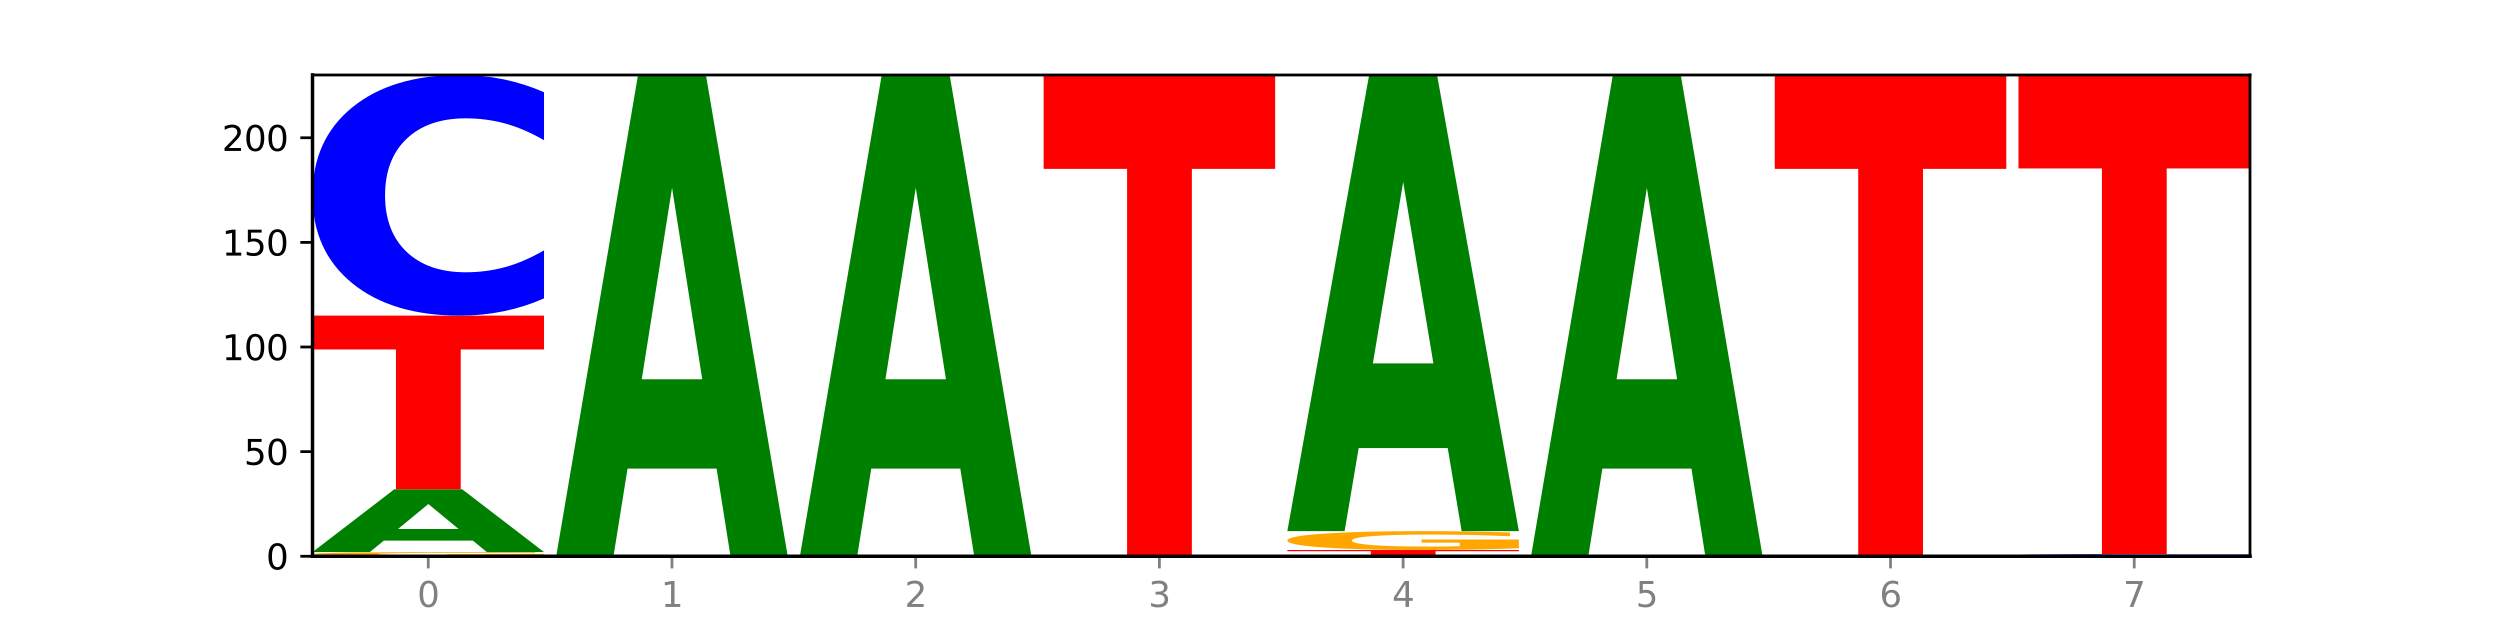<?xml version="1.0" encoding="utf-8" standalone="no"?>
<!DOCTYPE svg PUBLIC "-//W3C//DTD SVG 1.1//EN"
  "http://www.w3.org/Graphics/SVG/1.1/DTD/svg11.dtd">
<svg xmlns:xlink="http://www.w3.org/1999/xlink" width="720pt" height="180pt" viewBox="0 0 720 180" xmlns="http://www.w3.org/2000/svg" version="1.1">
 <defs>
  <style type="text/css">*{stroke-linejoin: round; stroke-linecap: butt}</style>
 </defs>
 <g id="figure_1">
  <g id="patch_1">
   <path d="M 0 180 
L 720 180 
L 720 0 
L 0 0 
z
" style="fill: #ffffff"/>
  </g>
  <g id="axes_1">
   <g id="patch_2">
    <path d="M 90 160.2 
L 648 160.2 
L 648 21.6 
L 90 21.6 
z
" style="fill: #ffffff"/>
   </g>
   <g id="line2d_1">
    <path d="M 90 160.2 
L 648 160.2 
" clip-path="url(#p850f4e0c1a)" style="fill: none; stroke: #000000; stroke-width: 0.5; stroke-linecap: square"/>
   </g>
   <g id="patch_3">
    <path d="M 156.679 160.091 
Q 149.955 160.145 142.722 160.173 
Q 135.489 160.2 127.778 160.2 
Q 110.353 160.2 100.177 160.038 
Q 90 159.875 90 159.598 
Q 90 159.317 100.356 159.156 
Q 110.727 158.995 128.764 158.995 
Q 135.713 158.995 142.079 159.017 
Q 148.46 159.038 154.109 159.081 
L 154.109 159.321 
Q 148.281 159.266 142.513 159.239 
Q 136.744 159.212 130.946 159.212 
Q 120.216 159.212 114.403 159.312 
Q 108.59 159.412 108.59 159.598 
Q 108.59 159.782 114.194 159.883 
Q 119.798 159.983 130.109 159.983 
Q 132.919 159.983 135.325 159.977 
Q 137.731 159.971 139.643 159.959 
L 139.643 159.733 
L 128.66 159.733 
L 128.66 159.532 
L 156.679 159.532 
L 156.679 160.091 
z
" clip-path="url(#p850f4e0c1a)" style="fill: #ffa600"/>
   </g>
   <g id="patch_4">
    <path d="M 136.189 155.701 
L 110.545 155.701 
L 106.496 158.995 
L 90 158.995 
L 113.558 140.917 
L 133.121 140.917 
L 156.679 158.995 
L 140.197 158.995 
L 136.189 155.701 
z
M 114.635 152.346 
L 132.058 152.346 
L 123.36 145.155 
L 114.635 152.346 
z
" clip-path="url(#p850f4e0c1a)" style="fill: #008000"/>
   </g>
   <g id="patch_5">
    <path d="M 90 90.9 
L 156.679 90.9 
L 156.679 100.655 
L 132.69 100.655 
L 132.69 140.917 
L 114.036 140.917 
L 114.036 100.655 
L 90 100.655 
L 90 90.9 
z
" clip-path="url(#p850f4e0c1a)" style="fill: #ff0000"/>
   </g>
   <g id="patch_6">
    <path d="M 156.679 85.933 
Q 151.102 88.395 145.07 89.64 
Q 139.039 90.9 132.47 90.9 
Q 112.882 90.9 101.441 81.566 
Q 90 72.233 90 56.271 
Q 90 40.253 101.441 30.934 
Q 112.882 21.6 132.47 21.6 
Q 139.039 21.6 145.07 22.86 
Q 151.102 24.105 156.679 26.567 
L 156.679 40.382 
Q 151.051 37.118 145.591 35.6 
Q 140.131 34.083 134.1 34.083 
Q 123.281 34.083 117.082 39.995 
Q 110.899 45.893 110.899 56.271 
Q 110.899 66.607 117.082 72.519 
Q 123.281 78.417 134.1 78.417 
Q 140.131 78.417 145.591 76.9 
Q 151.051 75.368 156.679 72.104 
L 156.679 85.933 
z
" clip-path="url(#p850f4e0c1a)" style="fill: #0000ff"/>
   </g>
   <g id="patch_7">
    <path d="M 206.377 134.951 
L 180.734 134.951 
L 176.685 160.2 
L 160.189 160.2 
L 183.747 21.6 
L 203.31 21.6 
L 226.868 160.2 
L 210.386 160.2 
L 206.377 134.951 
z
M 184.824 109.228 
L 202.247 109.228 
L 193.549 54.096 
L 184.824 109.228 
z
" clip-path="url(#p850f4e0c1a)" style="fill: #008000"/>
   </g>
   <g id="patch_8">
    <path d="M 276.566 134.951 
L 250.922 134.951 
L 246.873 160.2 
L 230.377 160.2 
L 253.935 21.6 
L 273.499 21.6 
L 297.057 160.2 
L 280.574 160.2 
L 276.566 134.951 
z
M 255.012 109.228 
L 272.435 109.228 
L 263.737 54.096 
L 255.012 109.228 
z
" clip-path="url(#p850f4e0c1a)" style="fill: #008000"/>
   </g>
   <g id="patch_9">
    <path d="M 300.566 21.6 
L 367.245 21.6 
L 367.245 48.631 
L 343.256 48.631 
L 343.256 160.2 
L 324.602 160.2 
L 324.602 48.631 
L 300.566 48.631 
L 300.566 21.6 
z
" clip-path="url(#p850f4e0c1a)" style="fill: #ff0000"/>
   </g>
   <g id="patch_10">
    <path d="M 370.755 158.392 
L 437.434 158.392 
L 437.434 158.745 
L 413.445 158.745 
L 413.445 160.2 
L 394.79 160.2 
L 394.79 158.745 
L 370.755 158.745 
L 370.755 158.392 
z
" clip-path="url(#p850f4e0c1a)" style="fill: #ff0000"/>
   </g>
   <g id="patch_11">
    <path d="M 437.434 157.901 
Q 430.709 158.147 423.476 158.27 
Q 416.244 158.392 408.533 158.392 
Q 391.108 158.392 380.931 157.662 
Q 370.755 156.931 370.755 155.682 
Q 370.755 154.418 381.111 153.694 
Q 391.482 152.969 409.519 152.969 
Q 416.468 152.969 422.834 153.067 
Q 429.215 153.165 434.864 153.357 
L 434.864 154.439 
Q 429.036 154.191 423.267 154.069 
Q 417.499 153.946 411.701 153.946 
Q 400.971 153.946 395.158 154.396 
Q 389.345 154.845 389.345 155.682 
Q 389.345 156.511 394.949 156.964 
Q 400.553 157.415 410.864 157.415 
Q 413.673 157.415 416.079 157.389 
Q 418.485 157.363 420.398 157.307 
L 420.398 156.292 
L 409.414 156.292 
L 409.414 155.387 
L 437.434 155.387 
L 437.434 157.901 
z
" clip-path="url(#p850f4e0c1a)" style="fill: #ffa600"/>
   </g>
   <g id="patch_12">
    <path d="M 416.943 129.037 
L 391.3 129.037 
L 387.251 152.969 
L 370.755 152.969 
L 394.313 21.6 
L 413.876 21.6 
L 437.434 152.969 
L 420.952 152.969 
L 416.943 129.037 
z
M 395.39 104.656 
L 412.813 104.656 
L 404.115 52.401 
L 395.39 104.656 
z
" clip-path="url(#p850f4e0c1a)" style="fill: #008000"/>
   </g>
   <g id="patch_13">
    <path d="M 487.132 134.951 
L 461.488 134.951 
L 457.439 160.2 
L 440.943 160.2 
L 464.501 21.6 
L 484.065 21.6 
L 507.623 160.2 
L 491.14 160.2 
L 487.132 134.951 
z
M 465.578 109.228 
L 483.001 109.228 
L 474.303 54.096 
L 465.578 109.228 
z
" clip-path="url(#p850f4e0c1a)" style="fill: #008000"/>
   </g>
   <g id="patch_14">
    <path d="M 511.132 21.6 
L 577.811 21.6 
L 577.811 48.631 
L 553.822 48.631 
L 553.822 160.2 
L 535.168 160.2 
L 535.168 48.631 
L 511.132 48.631 
L 511.132 21.6 
z
" clip-path="url(#p850f4e0c1a)" style="fill: #ff0000"/>
   </g>
   <g id="patch_15">
    <path d="M 648 160.157 
Q 642.422 160.178 636.391 160.189 
Q 630.36 160.2 623.791 160.2 
Q 604.202 160.2 592.762 160.119 
Q 581.321 160.038 581.321 159.899 
Q 581.321 159.76 592.762 159.679 
Q 604.202 159.597 623.791 159.597 
Q 630.36 159.597 636.391 159.608 
Q 642.422 159.619 648 159.641 
L 648 159.761 
Q 642.372 159.732 636.912 159.719 
Q 631.452 159.706 625.421 159.706 
Q 614.602 159.706 608.402 159.757 
Q 602.22 159.809 602.22 159.899 
Q 602.22 159.989 608.402 160.04 
Q 614.602 160.091 625.421 160.091 
Q 631.452 160.091 636.912 160.078 
Q 642.372 160.065 648 160.037 
L 648 160.157 
z
" clip-path="url(#p850f4e0c1a)" style="fill: #0000ff"/>
   </g>
   <g id="patch_16">
    <path d="M 581.321 21.6 
L 648 21.6 
L 648 48.513 
L 624.011 48.513 
L 624.011 159.597 
L 605.356 159.597 
L 605.356 48.513 
L 581.321 48.513 
L 581.321 21.6 
z
" clip-path="url(#p850f4e0c1a)" style="fill: #ff0000"/>
   </g>
   <g id="matplotlib.axis_1">
    <g id="xtick_1">
     <g id="line2d_2">
      <defs>
       <path id="m1e123df93f" d="M 0 0 
L 0 3.5 
" style="stroke: #808080; stroke-width: 0.8"/>
      </defs>
      <g>
       <use xlink:href="#m1e123df93f" x="123.34" y="160.2" style="fill: #808080; stroke: #808080; stroke-width: 0.8"/>
      </g>
     </g>
     <g id="text_1">
      <!-- 0 -->
      <g style="fill: #808080" transform="translate(120.158 174.798) scale(0.1 -0.1)">
       <defs>
        <path id="DejaVuSans-30" d="M 2034 4250 
Q 1547 4250 1301 3770 
Q 1056 3291 1056 2328 
Q 1056 1369 1301 889 
Q 1547 409 2034 409 
Q 2525 409 2770 889 
Q 3016 1369 3016 2328 
Q 3016 3291 2770 3770 
Q 2525 4250 2034 4250 
z
M 2034 4750 
Q 2819 4750 3233 4129 
Q 3647 3509 3647 2328 
Q 3647 1150 3233 529 
Q 2819 -91 2034 -91 
Q 1250 -91 836 529 
Q 422 1150 422 2328 
Q 422 3509 836 4129 
Q 1250 4750 2034 4750 
z
" transform="scale(0.016)"/>
       </defs>
       <use xlink:href="#DejaVuSans-30"/>
      </g>
     </g>
    </g>
    <g id="xtick_2">
     <g id="line2d_3">
      <g>
       <use xlink:href="#m1e123df93f" x="193.528" y="160.2" style="fill: #808080; stroke: #808080; stroke-width: 0.8"/>
      </g>
     </g>
     <g id="text_2">
      <!-- 1 -->
      <g style="fill: #808080" transform="translate(190.347 174.798) scale(0.1 -0.1)">
       <defs>
        <path id="DejaVuSans-31" d="M 794 531 
L 1825 531 
L 1825 4091 
L 703 3866 
L 703 4441 
L 1819 4666 
L 2450 4666 
L 2450 531 
L 3481 531 
L 3481 0 
L 794 0 
L 794 531 
z
" transform="scale(0.016)"/>
       </defs>
       <use xlink:href="#DejaVuSans-31"/>
      </g>
     </g>
    </g>
    <g id="xtick_3">
     <g id="line2d_4">
      <g>
       <use xlink:href="#m1e123df93f" x="263.717" y="160.2" style="fill: #808080; stroke: #808080; stroke-width: 0.8"/>
      </g>
     </g>
     <g id="text_3">
      <!-- 2 -->
      <g style="fill: #808080" transform="translate(260.536 174.798) scale(0.1 -0.1)">
       <defs>
        <path id="DejaVuSans-32" d="M 1228 531 
L 3431 531 
L 3431 0 
L 469 0 
L 469 531 
Q 828 903 1448 1529 
Q 2069 2156 2228 2338 
Q 2531 2678 2651 2914 
Q 2772 3150 2772 3378 
Q 2772 3750 2511 3984 
Q 2250 4219 1831 4219 
Q 1534 4219 1204 4116 
Q 875 4013 500 3803 
L 500 4441 
Q 881 4594 1212 4672 
Q 1544 4750 1819 4750 
Q 2544 4750 2975 4387 
Q 3406 4025 3406 3419 
Q 3406 3131 3298 2873 
Q 3191 2616 2906 2266 
Q 2828 2175 2409 1742 
Q 1991 1309 1228 531 
z
" transform="scale(0.016)"/>
       </defs>
       <use xlink:href="#DejaVuSans-32"/>
      </g>
     </g>
    </g>
    <g id="xtick_4">
     <g id="line2d_5">
      <g>
       <use xlink:href="#m1e123df93f" x="333.906" y="160.2" style="fill: #808080; stroke: #808080; stroke-width: 0.8"/>
      </g>
     </g>
     <g id="text_4">
      <!-- 3 -->
      <g style="fill: #808080" transform="translate(330.724 174.798) scale(0.1 -0.1)">
       <defs>
        <path id="DejaVuSans-33" d="M 2597 2516 
Q 3050 2419 3304 2112 
Q 3559 1806 3559 1356 
Q 3559 666 3084 287 
Q 2609 -91 1734 -91 
Q 1441 -91 1130 -33 
Q 819 25 488 141 
L 488 750 
Q 750 597 1062 519 
Q 1375 441 1716 441 
Q 2309 441 2620 675 
Q 2931 909 2931 1356 
Q 2931 1769 2642 2001 
Q 2353 2234 1838 2234 
L 1294 2234 
L 1294 2753 
L 1863 2753 
Q 2328 2753 2575 2939 
Q 2822 3125 2822 3475 
Q 2822 3834 2567 4026 
Q 2313 4219 1838 4219 
Q 1578 4219 1281 4162 
Q 984 4106 628 3988 
L 628 4550 
Q 988 4650 1302 4700 
Q 1616 4750 1894 4750 
Q 2613 4750 3031 4423 
Q 3450 4097 3450 3541 
Q 3450 3153 3228 2886 
Q 3006 2619 2597 2516 
z
" transform="scale(0.016)"/>
       </defs>
       <use xlink:href="#DejaVuSans-33"/>
      </g>
     </g>
    </g>
    <g id="xtick_5">
     <g id="line2d_6">
      <g>
       <use xlink:href="#m1e123df93f" x="404.094" y="160.2" style="fill: #808080; stroke: #808080; stroke-width: 0.8"/>
      </g>
     </g>
     <g id="text_5">
      <!-- 4 -->
      <g style="fill: #808080" transform="translate(400.913 174.798) scale(0.1 -0.1)">
       <defs>
        <path id="DejaVuSans-34" d="M 2419 4116 
L 825 1625 
L 2419 1625 
L 2419 4116 
z
M 2253 4666 
L 3047 4666 
L 3047 1625 
L 3713 1625 
L 3713 1100 
L 3047 1100 
L 3047 0 
L 2419 0 
L 2419 1100 
L 313 1100 
L 313 1709 
L 2253 4666 
z
" transform="scale(0.016)"/>
       </defs>
       <use xlink:href="#DejaVuSans-34"/>
      </g>
     </g>
    </g>
    <g id="xtick_6">
     <g id="line2d_7">
      <g>
       <use xlink:href="#m1e123df93f" x="474.283" y="160.2" style="fill: #808080; stroke: #808080; stroke-width: 0.8"/>
      </g>
     </g>
     <g id="text_6">
      <!-- 5 -->
      <g style="fill: #808080" transform="translate(471.102 174.798) scale(0.1 -0.1)">
       <defs>
        <path id="DejaVuSans-35" d="M 691 4666 
L 3169 4666 
L 3169 4134 
L 1269 4134 
L 1269 2991 
Q 1406 3038 1543 3061 
Q 1681 3084 1819 3084 
Q 2600 3084 3056 2656 
Q 3513 2228 3513 1497 
Q 3513 744 3044 326 
Q 2575 -91 1722 -91 
Q 1428 -91 1123 -41 
Q 819 9 494 109 
L 494 744 
Q 775 591 1075 516 
Q 1375 441 1709 441 
Q 2250 441 2565 725 
Q 2881 1009 2881 1497 
Q 2881 1984 2565 2268 
Q 2250 2553 1709 2553 
Q 1456 2553 1204 2497 
Q 953 2441 691 2322 
L 691 4666 
z
" transform="scale(0.016)"/>
       </defs>
       <use xlink:href="#DejaVuSans-35"/>
      </g>
     </g>
    </g>
    <g id="xtick_7">
     <g id="line2d_8">
      <g>
       <use xlink:href="#m1e123df93f" x="544.472" y="160.2" style="fill: #808080; stroke: #808080; stroke-width: 0.8"/>
      </g>
     </g>
     <g id="text_7">
      <!-- 6 -->
      <g style="fill: #808080" transform="translate(541.29 174.798) scale(0.1 -0.1)">
       <defs>
        <path id="DejaVuSans-36" d="M 2113 2584 
Q 1688 2584 1439 2293 
Q 1191 2003 1191 1497 
Q 1191 994 1439 701 
Q 1688 409 2113 409 
Q 2538 409 2786 701 
Q 3034 994 3034 1497 
Q 3034 2003 2786 2293 
Q 2538 2584 2113 2584 
z
M 3366 4563 
L 3366 3988 
Q 3128 4100 2886 4159 
Q 2644 4219 2406 4219 
Q 1781 4219 1451 3797 
Q 1122 3375 1075 2522 
Q 1259 2794 1537 2939 
Q 1816 3084 2150 3084 
Q 2853 3084 3261 2657 
Q 3669 2231 3669 1497 
Q 3669 778 3244 343 
Q 2819 -91 2113 -91 
Q 1303 -91 875 529 
Q 447 1150 447 2328 
Q 447 3434 972 4092 
Q 1497 4750 2381 4750 
Q 2619 4750 2861 4703 
Q 3103 4656 3366 4563 
z
" transform="scale(0.016)"/>
       </defs>
       <use xlink:href="#DejaVuSans-36"/>
      </g>
     </g>
    </g>
    <g id="xtick_8">
     <g id="line2d_9">
      <g>
       <use xlink:href="#m1e123df93f" x="614.66" y="160.2" style="fill: #808080; stroke: #808080; stroke-width: 0.8"/>
      </g>
     </g>
     <g id="text_8">
      <!-- 7 -->
      <g style="fill: #808080" transform="translate(611.479 174.798) scale(0.1 -0.1)">
       <defs>
        <path id="DejaVuSans-37" d="M 525 4666 
L 3525 4666 
L 3525 4397 
L 1831 0 
L 1172 0 
L 2766 4134 
L 525 4134 
L 525 4666 
z
" transform="scale(0.016)"/>
       </defs>
       <use xlink:href="#DejaVuSans-37"/>
      </g>
     </g>
    </g>
   </g>
   <g id="matplotlib.axis_2">
    <g id="ytick_1">
     <g id="line2d_10">
      <defs>
       <path id="m0f8e56accd" d="M 0 0 
L -3.5 0 
" style="stroke: #000000; stroke-width: 0.8"/>
      </defs>
      <g>
       <use xlink:href="#m0f8e56accd" x="90" y="160.2" style="stroke: #000000; stroke-width: 0.8"/>
      </g>
     </g>
     <g id="text_9">
      <!-- 0 -->
      <g transform="translate(76.638 163.999) scale(0.1 -0.1)">
       <use xlink:href="#DejaVuSans-30"/>
      </g>
     </g>
    </g>
    <g id="ytick_2">
     <g id="line2d_11">
      <g>
       <use xlink:href="#m0f8e56accd" x="90" y="130.07" style="stroke: #000000; stroke-width: 0.8"/>
      </g>
     </g>
     <g id="text_10">
      <!-- 50 -->
      <g transform="translate(70.275 133.869) scale(0.1 -0.1)">
       <use xlink:href="#DejaVuSans-35"/>
       <use xlink:href="#DejaVuSans-30" x="63.623"/>
      </g>
     </g>
    </g>
    <g id="ytick_3">
     <g id="line2d_12">
      <g>
       <use xlink:href="#m0f8e56accd" x="90" y="99.939" style="stroke: #000000; stroke-width: 0.8"/>
      </g>
     </g>
     <g id="text_11">
      <!-- 100 -->
      <g transform="translate(63.913 103.738) scale(0.1 -0.1)">
       <use xlink:href="#DejaVuSans-31"/>
       <use xlink:href="#DejaVuSans-30" x="63.623"/>
       <use xlink:href="#DejaVuSans-30" x="127.246"/>
      </g>
     </g>
    </g>
    <g id="ytick_4">
     <g id="line2d_13">
      <g>
       <use xlink:href="#m0f8e56accd" x="90" y="69.809" style="stroke: #000000; stroke-width: 0.8"/>
      </g>
     </g>
     <g id="text_12">
      <!-- 150 -->
      <g transform="translate(63.913 73.608) scale(0.1 -0.1)">
       <use xlink:href="#DejaVuSans-31"/>
       <use xlink:href="#DejaVuSans-35" x="63.623"/>
       <use xlink:href="#DejaVuSans-30" x="127.246"/>
      </g>
     </g>
    </g>
    <g id="ytick_5">
     <g id="line2d_14">
      <g>
       <use xlink:href="#m0f8e56accd" x="90" y="39.678" style="stroke: #000000; stroke-width: 0.8"/>
      </g>
     </g>
     <g id="text_13">
      <!-- 200 -->
      <g transform="translate(63.913 43.477) scale(0.1 -0.1)">
       <use xlink:href="#DejaVuSans-32"/>
       <use xlink:href="#DejaVuSans-30" x="63.623"/>
       <use xlink:href="#DejaVuSans-30" x="127.246"/>
      </g>
     </g>
    </g>
   </g>
   <g id="patch_17">
    <path d="M 90 160.2 
L 90 21.6 
" style="fill: none; stroke: #000000; stroke-linejoin: miter; stroke-linecap: square"/>
   </g>
   <g id="patch_18">
    <path d="M 648 160.2 
L 648 21.6 
" style="fill: none; stroke: #000000; stroke-width: 0.8; stroke-linejoin: miter; stroke-linecap: square"/>
   </g>
   <g id="patch_19">
    <path d="M 90 160.2 
L 648 160.2 
" style="fill: none; stroke: #000000; stroke-linejoin: miter; stroke-linecap: square"/>
   </g>
   <g id="patch_20">
    <path d="M 90 21.6 
L 648 21.6 
" style="fill: none; stroke: #000000; stroke-width: 0.8; stroke-linejoin: miter; stroke-linecap: square"/>
   </g>
  </g>
 </g>
 <defs>
  <clipPath id="p850f4e0c1a">
   <rect x="90" y="21.6" width="558" height="138.6"/>
  </clipPath>
 </defs>
</svg>
